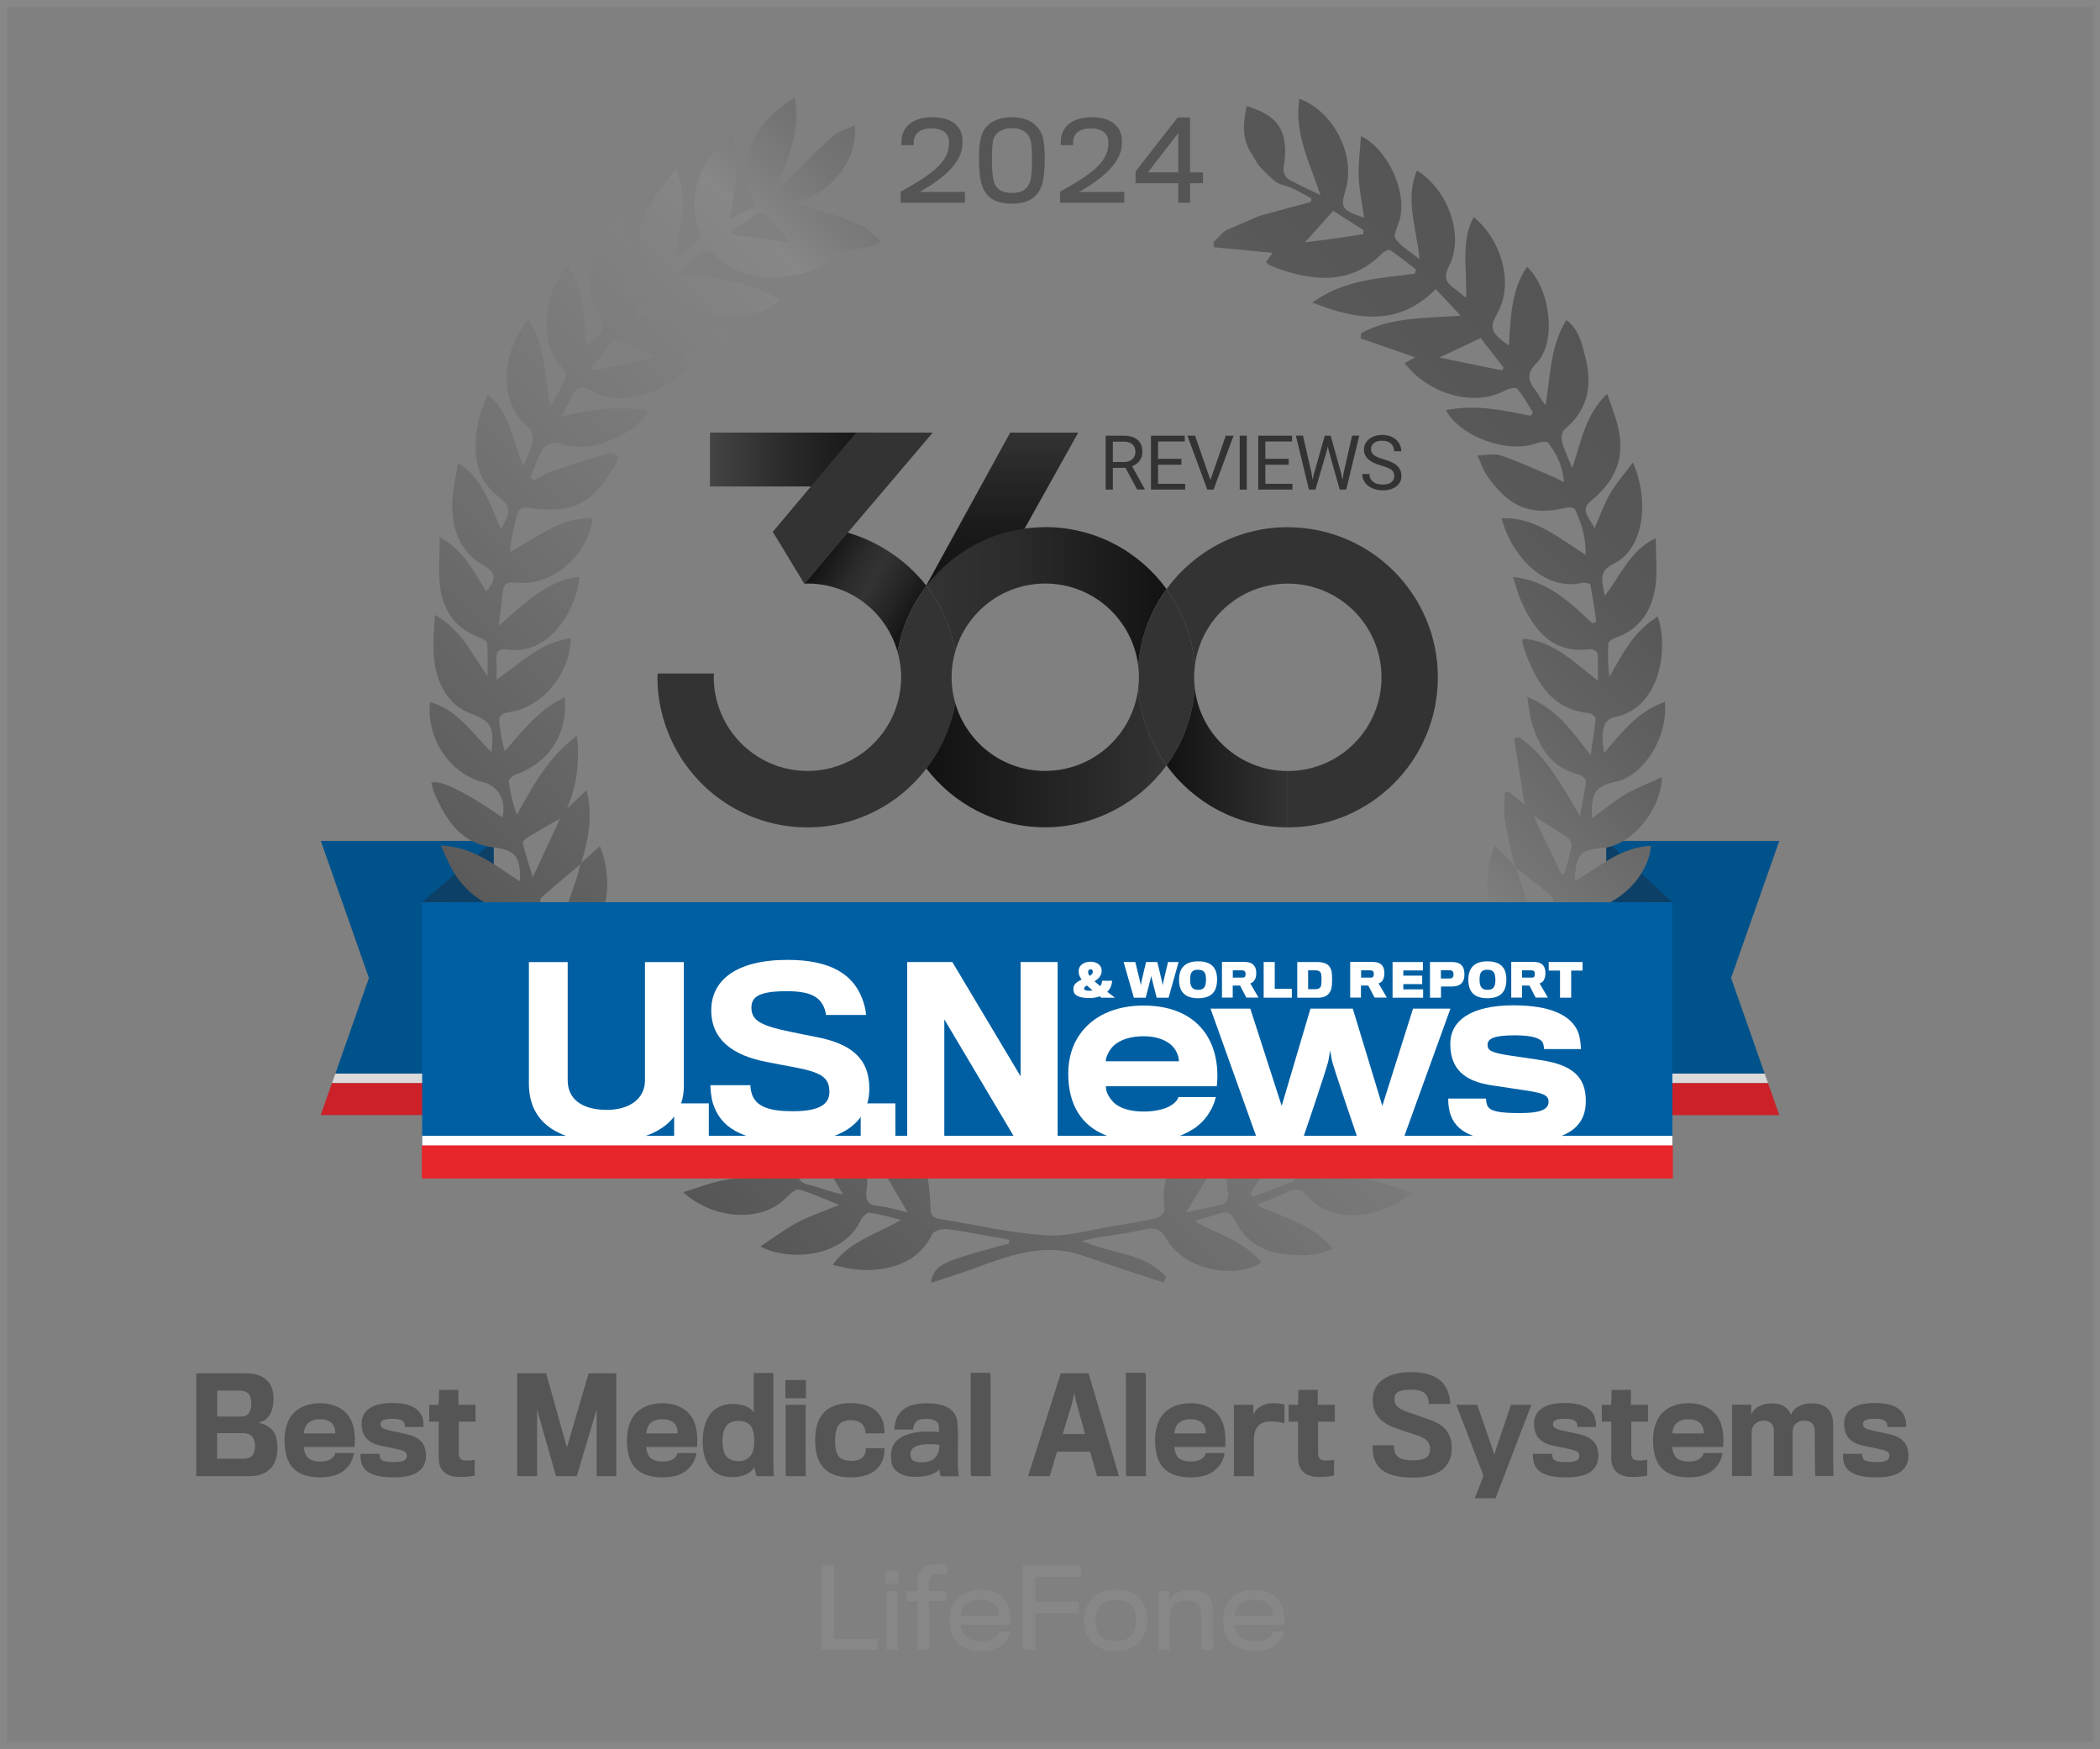 <?xml version="1.0" encoding="UTF-8"?><svg id="Layer_1" xmlns="http://www.w3.org/2000/svg" xmlns:xlink="http://www.w3.org/1999/xlink" viewBox="0 0 275 229"><rect x="0" y="0" width="275" height="229" fill="#808080" stroke="none"/><defs><style>.cls-1{fill:url(#linear-gradient-2);}.cls-2{fill:#e7262b;}.cls-3{fill:#00528b;}.cls-4{fill:#cc2128;}.cls-5{fill:#fff;}.cls-6{fill:none;}.cls-7{fill:url(#linear-gradient-4);}.cls-8{fill:#0c4066;}.cls-9{fill:url(#linear-gradient-3);}.cls-10{fill:url(#linear-gradient-5);}.cls-11{fill:url(#linear-gradient-8);}.cls-12{fill:#878787;}.cls-13{fill:#555;}.cls-14{fill:#333;}.cls-15{fill:url(#linear-gradient-7);}.cls-16{fill:#005fa3;}.cls-17{fill:url(#linear-gradient-6);}.cls-18{fill:url(#linear-gradient);}.cls-19{fill:#dbdadb;}</style><linearGradient id="linear-gradient" x1="153.6" y1="18.24" x2="153.63" y2="18.22" gradientUnits="userSpaceOnUse"><stop offset="0" stop-color="#555"/><stop offset=".34" stop-color="#747474"/><stop offset=".59" stop-color="#878787"/><stop offset=".66" stop-color="#757575"/><stop offset=".77" stop-color="#636363"/><stop offset=".87" stop-color="#585858"/><stop offset="1" stop-color="#555"/></linearGradient><linearGradient id="linear-gradient-2" x1="78.67" y1="147.49" x2="195.65" y2="30.52" xlink:href="#linear-gradient"/><linearGradient id="linear-gradient-3" x1="107.23" y1="73.15" x2="120.24" y2="80.66" gradientUnits="userSpaceOnUse"><stop offset="0" stop-color="#121212"/><stop offset=".05" stop-color="#161616"/><stop offset=".32" stop-color="#2b2b2b"/><stop offset=".5" stop-color="#333"/><stop offset=".74" stop-color="#252525"/><stop offset="1" stop-color="#121212"/></linearGradient><linearGradient id="linear-gradient-4" x1="114.59" y1="60.17" x2="92.97" y2="60.17" gradientUnits="userSpaceOnUse"><stop offset="0" stop-color="#121212"/><stop offset=".53" stop-color="#2a2a2b"/><stop offset="1" stop-color="#444445"/></linearGradient><linearGradient id="linear-gradient-5" x1="131.22" y1="76.75" x2="131.22" y2="56.64" gradientUnits="userSpaceOnUse"><stop offset="0" stop-color="#121212"/><stop offset=".37" stop-color="#1a1a1a"/><stop offset=".94" stop-color="#303030"/><stop offset="1" stop-color="#333"/></linearGradient><linearGradient id="linear-gradient-6" x1="152.76" y1="78.16" x2="121.32" y2="78.16" gradientUnits="userSpaceOnUse"><stop offset="0" stop-color="#121212"/><stop offset=".15" stop-color="#191919"/><stop offset=".65" stop-color="#2c2c2c"/><stop offset="1" stop-color="#333"/></linearGradient><linearGradient id="linear-gradient-7" x1="152.76" y1="99.21" x2="168.53" y2="99.21" gradientUnits="userSpaceOnUse"><stop offset="0" stop-color="#121212"/><stop offset="1" stop-color="#333"/></linearGradient><linearGradient id="linear-gradient-8" x1="121.31" y1="99.21" x2="152.76" y2="99.21" gradientUnits="userSpaceOnUse"><stop offset="0" stop-color="#121212"/><stop offset="1" stop-color="#333"/></linearGradient></defs><path class="cls-12" d="M107.61,216.06v-11.07h1.64v9.6h5.69v1.47h-7.33Z"/><path class="cls-12" d="M116,207.37v-1.74h1.61v1.74h-1.61ZM116.14,216.06c-.06-.03-.1-.2-.1-.7v-7h1.53v6.96c0,.5.03.7.07.74h-1.5Z"/><path class="cls-12" d="M121.68,209.65v6.4h-1.53v-6.4h-1.4v-1.3h1.4v-1.42c0-1.22.9-2.13,2.62-2.13.56,0,1.01.06,1.25.08v1.33c-.22-.04-.66-.1-1.18-.1-.9,0-1.16.56-1.16,1.15v1.08h2.3v1.3h-2.3Z"/><path class="cls-12" d="M131.16,215.45c-.62.46-1.53.74-2.75.74-1.41,0-2.54-.42-3.32-1.41-.52-.66-.77-1.49-.77-2.62s.28-1.9.78-2.56c.69-.87,1.79-1.43,3.26-1.43,1.58,0,2.65.56,3.28,1.42.59.74.81,2,.69,3.17h-6.53c.03.62.25,1.09.66,1.5.43.42,1.13.67,1.96.67.78,0,1.4-.17,1.78-.41.46-.29.62-.69.62-.87h1.47c0,.52-.42,1.26-1.13,1.81ZM130.33,210.14c-.41-.41-1.02-.67-1.96-.67s-1.5.28-1.92.67c-.39.35-.59.84-.63,1.44h5.01c0-.59-.14-1.08-.5-1.44Z"/><path class="cls-12" d="M135.57,206.47v3.26h5.67v1.5h-5.67v4.82h-1.62v-11.07h7.61v1.49h-5.98Z"/><path class="cls-12" d="M149.19,215.03c-.69.73-1.71,1.16-3.08,1.16s-2.41-.39-3.12-1.13c-.63-.67-1.02-1.58-1.02-2.89,0-1.12.34-2.1,1.04-2.83.66-.7,1.65-1.18,3.12-1.18s2.44.43,3.11,1.13c.7.71,1.01,1.72,1.01,2.87,0,1.23-.39,2.17-1.05,2.86ZM148.2,210.2c-.42-.42-1.09-.7-2.09-.7s-1.6.31-2.04.8c-.48.52-.59,1.18-.59,1.89,0,.88.2,1.54.56,1.95.48.52,1.15.77,2.09.77.88,0,1.6-.27,2.03-.77.39-.43.6-1.09.6-1.95,0-.8-.13-1.53-.56-1.99Z"/><path class="cls-12" d="M158.85,216.06h-1.46c-.08,0-.08-.08-.08-4.78,0-1.08-.64-1.7-1.91-1.7-1.13,0-2.21.57-2.21,1.79v4.68h-1.51v-7.7h1.46v1.2c.42-.98,1.64-1.36,2.83-1.36,2.14,0,2.86,1.25,2.86,2.75,0,4.82,0,5.1.03,5.11Z"/><path class="cls-12" d="M167.01,215.45c-.62.46-1.53.74-2.75.74-1.41,0-2.54-.42-3.32-1.41-.52-.66-.77-1.49-.77-2.62s.28-1.9.78-2.56c.69-.87,1.79-1.43,3.26-1.43,1.58,0,2.65.56,3.28,1.42.59.74.81,2,.69,3.17h-6.53c.03.62.25,1.09.66,1.5.43.42,1.13.67,1.96.67.78,0,1.4-.17,1.78-.41.46-.29.62-.69.62-.87h1.47c0,.52-.42,1.26-1.13,1.81ZM166.19,210.14c-.41-.41-1.02-.67-1.96-.67s-1.5.28-1.92.67c-.39.35-.59.84-.63,1.44h5.01c0-.59-.14-1.08-.5-1.44Z"/><path class="cls-12" d="M274.09.91v227.17H.91V.91h273.18M275,0H0v229h275V0h0Z"/><polygon class="cls-3" points="42.01 110.11 64.64 110.11 64.64 140.58 43.92 140.58 48.31 128.06 42.01 110.11"/><polygon class="cls-19" points="64.64 141.83 43.47 141.83 43.92 140.58 64.64 140.58 64.64 141.83"/><polygon class="cls-4" points="64.64 146.01 42 146.01 43.47 141.83 64.64 141.83 64.64 146.01"/><polygon class="cls-8" points="64.64 118.11 64.64 110.11 55.28 118.14 64.64 118.11"/><polygon class="cls-3" points="233 110.11 210.36 110.11 210.36 140.58 231.09 140.58 226.69 128.06 233 110.11"/><polygon class="cls-19" points="210.36 141.83 231.53 141.83 231.09 140.58 210.36 140.58 210.36 141.83"/><polygon class="cls-4" points="210.36 146.02 233 146.02 231.53 141.83 210.36 141.83 210.36 146.02"/><polygon class="cls-8" points="210.36 118.11 210.36 110.11 219 118.14 210.36 118.11"/><path class="cls-18" d="M153.59,18.23s.04,0,.05,0c-.01-.01-.02-.02-.03-.04l-.02.03Z"/><path class="cls-1" d="M160.59,30.14c-.62.37-1.15,1.09-1.68,1.58.02.22.03.43.05.65,2.56.25,5.11.49,7.67.74-.28.4-.56.8-.83,1.18.15.19.2.32.3.36.49.22.98.43,1.48.6,4.83,1.63,9.46,1.94,13.42-2.08.25-.25.85-.54,1.02-.43,1.18.79,2.29,1.69,3.42,2.56-.07.18-.14.36-.2.54-4.53.61-9.2.74-13.39,3.78,5.92,2.33,11.31,3.13,16.17-1.77,1.08,1.16,2,2.15,3.25,3.49-4.84.35-9.18.18-13.02,2.29-.02.23-.05.45-.07.68,2.41.84,4.82,1.67,7.15,2.48-.38.21-.88.48-1.39.76,3.02,3.93,8.92,5.89,13.24,3.54.43-.24,1.33-.4,1.51-.18.79.96,1.4,2.07,2.07,3.13-.12.13-.23.27-.35.4-3.64-.74-7.28-1.51-11.07-.73,1.93,3.52,8.08,5.7,11.81,4.35.5-.18,1.41-.33,1.59-.09,1.07,1.43,1.9,3.01,2.06,5.16-.68-.34-1.03-.54-1.39-.69-2.29-.96-4.54-2.01-6.89-2.8-.91-.31-2.02-.01-3.04,0,.41.88.69,1.85,1.24,2.63,2.97,4.25,5.73,5.31,10.47,4.2.33-.08.96.02,1.06.23.83,1.79,1.46,3.64,1.38,5.95-3.6-2.27-6.64-4.95-10.99-4.79,1.2,4.76,5.53,9.62,10.51,8.46.35-.08,1.08.08,1.11.24.32,1.61.54,3.25.78,4.88-.17.06-.33.11-.5.17-2.93-2.68-5.75-5.56-10.41-6.06.44,1.33.65,2.25,1.03,3.1,1.78,3.9,4.12,7.01,9.1,6.36.3-.04.92.32.94.54.1,1.04.04,2.1.04,3.56-3.29-2.53-5.9-5.19-9.76-5.48-.1.3-.15.36-.14.41.17.56.31,1.14.52,1.69,1.51,3.86,3.5,7.2,8.22,7.65.32.03.88.46.86.67-.12,1.47-.36,2.93-.64,4.87-2.47-3.29-4.54-6.16-8.31-7.66.23,1.35.31,2.36.58,3.3.96,3.28,2.57,6,6.23,6.88.36.08.91.62.88.88-.17,1.52-.5,3.02-.77,4.53-2.4-3.93-4.31-7.81-7.99-10.33-.21.06-.42.12-.64.18.44,2.81.89,5.62,1.36,8.65-.82-.67-1.47-1.2-2.11-1.72-.17.06-.34.12-.5.17,0,1.17-.15,2.36.03,3.5.33,2.05.84,4.07,1.28,6.11.02.02.04.05.07.07.01.03.02.07.03.1,1.57,1.24,3.17,2.44,4.68,3.75.29.25.4.98.27,1.4-.45,1.45-1.03,2.86-2.02,4.31-.38-1.42-.72-2.85-1.16-4.25-.55-1.75-1.17-3.47-1.77-5.2-.03-.02-.05-.04-.08-.06,0-.04-.02-.07-.02-.11-.85-.89-1.7-1.78-2.62-2.74-2.1,6.32-.93,10.12,4.25,14.42.24.2.55.68.47.85-.88,1.81-1.83,3.58-2.77,5.35-1.57-4.54-2.6-8.94-6.12-12.59-1.65,6.26-1.06,11.38,4.78,15.01-1.39,1.69-2.64,3.22-3.9,4.74-.49-4.95-1.17-9.46-3.79-13.62-.37.32-.63.43-.7.62-1.7,4.4-2.26,10.31,2.09,13.82.29.23.49,1.1.32,1.29-1.18,1.27-2.47,2.43-3.72,3.63-.17-.08-.34-.16-.51-.24,0-2.42.23-4.87-.07-7.26-.29-2.29-.45-4.78-2.36-6.82-2.73,5.58-3.81,10.74,1.29,15.58-1.49,1.11-2.86,2.13-4.63,3.45.24-4.91.91-9.29-.76-13.49-.27.05-.43.04-.49.1-2.92,3.73-4.47,8.99-1.88,13.45.26.45.39,1.46.17,1.61-1.33.91-2.78,1.65-4.66,2.71,1.17-4.68,2.29-8.78,1.21-13.16-3.59,2.83-6.31,8.5-4.34,13.15.16.39.04,1.29-.2,1.39-1.75.76-3.56,1.37-5.35,2.03-.1-.15-.2-.3-.3-.46,2.34-3.7,4.84-7.34,5.16-12.09-4.32,1.69-9.29,6.47-8.08,12.17.08.39-.22,1.2-.5,1.29-1.48.44-3.01.71-5.04,1.15,2.54-4.1,5.1-7.58,5.26-12.42-.83.44-1.25.64-1.64.88-4.07,2.61-7.15,5.77-6.4,11.17.04.32-.6.99-1.01,1.09-1.79.43-3.61.73-5.43,1.02-3.05.48-6.15,1.44-9.17,1.25-4.67-.3-9.28-1.41-13.92-2.15-1-.16-1.1-.7-1.14-1.62-.08-1.63-.12-3.39-.75-4.85-1.37-3.14-3.97-5.13-7.32-6.36.4,2.13.93,4.16,1.78,6.06.86,1.91,2.03,3.67,3.3,5.92-1.51-.35-2.58-.72-3.67-.81-1.58-.12-1.91-.72-1.68-2.3.67-4.66-3.57-10.56-8.1-11.24.44,4.51,2.76,8.14,4.98,11.99-1.61-.28-3.04-.91-4.53-1.27-1.44-.35-1.46-1.14-1.01-2.23,1.12-2.68.71-5.29-.59-7.73-.94-1.77-2.21-3.36-3.33-5.03-.28.1-.56.19-.84.29,0,2.02-.17,4.06.05,6.05.22,2.09.81,4.14,1.36,6.79-1.99-1.14-3.53-2.03-5.04-2.89,2.71-6.61,2.18-11.55-1.86-15.3-.39,2.42-.93,4.53-1.02,6.67-.09,2.21.26,4.44.46,7.17-1.75-1.31-3.13-2.34-4.74-3.54,2.54-2.04,3.56-4.53,3.58-7.48.01-2.84-.73-5.41-2.51-8.06-1.35,2.4-1.92,4.67-2.07,7.04-.15,2.38-.24,4.76-.37,7.43-1.17-1.07-2.12-2.04-3.17-2.89-1.14-.93-1.17-1.56.01-2.63,3.46-3.14,3.95-10.12.95-13.99-2.72,4.1-3.09,8.74-3.83,13.42-1.32-1.31-2.42-2.68-3.41-4.12-.13-.18.19-.92.48-1.1,4.15-2.62,4.96-6.57,4.45-11.05-.11-.93-.29-1.86-.44-2.79-3.88,3.25-4.52,7.81-6.21,12.44-1.09-2.08-1.99-3.61-2.68-5.22-.15-.34.31-1.23.72-1.48,4.8-2.82,5.72-9.34,3.77-14.09-.82.73-1.63,1.46-2.44,2.18-.01.04-.02.07-.03.11-.02.02-.05.04-.07.06-.18.67-.34,1.35-.56,2.01-.84,2.49-1.71,4.98-2.95,7.7-.6-1.63-1.21-3.26-1.76-4.9-.06-.17.22-.53.43-.7,1.6-1.38,3.23-2.74,4.84-4.1,0-.03.02-.07.03-.1.03-.02.05-.05.08-.07.88-3.01,1.56-6.04.69-9.51-1,.93-1.78,1.66-2.56,2.37,1.24-3,1.71-5.98,1.28-9.51-3.8,2.84-5.72,6.56-7.86,10.32-.53-1.44-.87-2.89-1.06-4.35-.03-.26.53-.76.91-.89,4.35-1.52,6.86-5.3,6.43-10.11-3.37,1.55-5.45,4.33-7.84,7.02-.41-1.24-.55-2.43-.72-3.61-.14-.99.27-1.31,1.26-1.46,4.37-.67,7.93-4.9,8.11-9.68-3.86.43-6.46,3.15-9.75,5.42,0-1.17.05-1.92-.01-2.66-.09-1.17.45-1.45,1.51-1.29,5,.74,8.79-4.4,9.38-9.54-4.33.51-7.13,3.47-10.6,6.43.21-1.73.41-2.92.49-4.12.09-1.24.46-1.69,1.88-1.53,4.6.52,9.38-3.56,9.94-8.44-4.26-.17-7.29,2.61-10.84,4.42.16-1.69.51-3.22.91-4.74.28-1.06.86-1.13,2-.97,1.74.25,3.68.26,5.34-.26,2.67-.85,4.2-3.2,5.62-5.5.2-.32.42-.97.29-1.08-.31-.26-.88-.5-1.23-.4-2.49.74-4.96,1.54-7.41,2.4-.83.29-1.6.78-2.39,1.18-.15-.13-.3-.26-.45-.39.55-1.27.98-2.61,1.69-3.79.28-.46,1.29-.9,1.75-.74,2.26.78,4.48.69,6.64-.15,2.13-.83,4.12-1.93,5.44-4.09-1.87-.24-3.69-.36-5.49-.21-1.87.16-3.72.58-5.96.95.53-.99.96-1.67,1.28-2.39.64-1.44,1.4-1.67,2.87-.84,3.81,2.16,9.61.24,12.75-3.62-.47-.33-.92-.66-1.16-.83,2.33-.86,4.66-1.71,6.99-2.57-.04-.22-.08-.44-.13-.66-3.91-1.99-8.26-1.89-12.53-2.16-.18-.25-.36-.51-.54-.76,1.1-.91,2.2-1.81,3.27-2.7,5.14,4.02,12.19,4.62,15.79,1.4-3.91-2.77-8.56-2.84-13.53-3.6,1.15-.98,1.91-1.59,2.63-2.25.93-.86,1.64-.99,2.64.1,3.55,3.84,10.6,3.38,14.75.65-.29-.4-.58-.8-.9-1.24q6.6-.33,7.7-1.38s-1.88-1.75-2.21-1.92l-3.57-1.46c-2.1-.59-3.98-1.12-6.06-1.7,4.7-.62,8.94-5.4,8.36-10.13-1.01.48-2.13.74-2.87,1.41-2.46,2.22-4.74,4.63-7.17,6.88-.08.08-.18.15-.26.22,1.51-4.18,3.32-7.86,2.45-12.13-5.7,3.38-7.8,8.47-5.09,14.05-1.02.56-2.05,1.12-3.41,1.87.74-3.93,1.45-7.4.3-10.96-3.55,2.13-6.22,7.96-4.36,12.02.21.45.3,1.3.05,1.55-.85.85-1.88,1.51-3.21,2.51.66-4.18,2.01-7.84.13-11.7-1.48,1.85-2.9,3.72-3.96,5.78-1.07,2.08-1.05,4.37-.09,6.56.91,2.06.24,3.43-2.21,4.11.4-3.47.74-6.91-.84-10.26-3.89,3.19-5.07,9.19-3.19,12.34,1.29,2.16,1.04,2.87-1.37,4.56-.31-3.62-.26-7.27-2.45-10.43-2.93,3.09-4,9.67-1.07,12.97.4.45.95,1.24.8,1.62-.52,1.31-1.31,2.51-2,3.75-.93-3.92-.52-7.88-2.95-11.27-3.55,4.41-3.99,10.81.11,14.15.42.34.57,1.32.46,1.93-.15.89-.65,1.72-1.19,3.03-1.48-3.37-1.69-6.94-4.66-9.33-1.24,2.71-1.76,5.27-1.53,7.98.18,2.1,1.04,3.88,2.72,5.22,1.87,1.5,1.95,1.97.55,4.43-1.42-3.15-2.3-6.54-5.64-8.68-.3,2.09-.77,3.84-.75,5.59.04,3.23,1.05,6.1,4.09,7.82,1.64.93,1.77,1.82.35,3.44-1.58-2.56-2.88-5.33-6.08-7.13,0,2.36-.18,4.41.04,6.42.35,3.19,2.02,5.53,5.11,6.72.41.16,1.04.47,1.06.75.11,1.43.05,2.86.05,4.3-2.06-2.85-3.4-6.08-6.9-7.99-.16,3.05-.48,5.79.53,8.5.78,2.07,2.1,3.61,4.15,4.4,2.71,1.05,3.11,1.65,2.74,5.06-2.53-2.48-4.45-5.54-8.04-6.56-.57,4.7,2.61,9.41,6.92,10.49,2.04.51,3.08,2.39,2.56,4.62q-7.56-5.16-9.32-4.55c.15.5.24,1.03.45,1.5,1.51,3.44,3.46,6.47,7.62,6.97,2.92.35,3.66,1.16,3.54,4.46-3.18-2.02-6.07-4.55-10.37-4.7.56,1.21.91,2.08,1.35,2.91,2.1,3.9,6.01,6.21,9.6,5.3.34-.09,1.03.28,1.2.62.68,1.41,1.23,2.89,2.03,4.83-3.85-2.1-7.21-4.09-11.3-4.07,1.16,4.48,6.47,8.41,10.87,7.16.59-.17,1.65-.19,1.87.13.9,1.34,1.56,2.84,2.3,4.29-3.64-1.37-6.85-3.6-10.97-3.3,2.02,5.45,7.06,8.39,11.87,6.8.43-.14,1.16-.17,1.41.09.89.91,1.63,1.97,2.42,2.98-3.65-.68-7.03-2.29-11.07-1.47,1.81,3.27,4.6,4.83,7.8,6.18-.81.3-1.33.49-2.04.75,2.7,2.92,5.55,5.05,9.54,5.05-.79.37-1.58.73-2.71,1.26,1.35.94,2.31,1.75,3.39,2.33,3.1,1.67,6.28,2.21,9.49.29.88-.53,1.58-1.49,2.81-.6.85.62,1.83,1.04,2.75,1.55-1.98.47-3.78.42-5.51.74-1.73.31-3.4.99-5.35,1.58,3.47,3.27,10.08,4.36,13.64.57.41-.43,1.14-1.04,1.53-.93,1.61.47,3.16,1.19,5.26,2.03-2.17.89-3.9,1.45-5.48,2.29-1.63.86-3.11,2-4.85,3.14,3.89,2.07,10.91,1.32,13.07-3.31.22-.47.83-1.15,1.18-1.1,1.41.18,2.79.6,4.18.93-3.12,1.87-6.68,2.7-8.97,5.9.93.2,1.62.38,2.31.49,4.25.67,8.87-.48,10.72-4.5.2-.44,1.26-.74,1.88-.68,2.07.23,4.11.67,6.16,1.02.68.12,1.37.24,2.05.37-.01.16-.02.33-.03.49-1.87.53-3.76,1.02-5.62,1.59-3.44,1.05-4.29,1.68-4.59,3.57,2.04-.68,3.94-1.26,5.8-1.94,4.43-1.63,8.86-3.3,13.69-1.75,1.81.58,3.6,1.22,5.4,1.82,1.87.62,3.74,1.23,5.61,1.84.09-.24.19-.49.29-.73-2.69-3.19-7.05-2.97-10.99-4.72.91-.21,1.33-.34,1.76-.41,2.11-.36,4.25-.59,6.33-1.09,1.45-.35,2.21-.08,2.98,1.29,2.18,3.83,8.78,5.37,12.41,3.02-2.26-2.82-5.74-3.68-8.75-5.39,1.05-.46,2.05-.59,2.98-.94,1.16-.44,1.84-.21,2.4.95,1.24,2.57,3.48,3.92,6.2,4.26,2.11.26,4.31.41,6.51-.7-2.64-3.15-6.3-4.03-10.03-5.7,1.7-.69,2.97-1.13,4.16-1.72,1.09-.54,1.79-.37,2.61.57,3.31,3.81,9.88,2.9,13.61-.5-1.97-.6-3.64-1.26-5.38-1.58-1.76-.32-3.58-.29-5.37-.41.83-.84,1.7-1.49,2.68-1.8.67-.21,1.7-.23,2.2.16,4.16,3.17,10.17,1.01,13.13-2.42-.79-.38-1.53-.73-2.26-1.09,4.04-.07,6.8-2.24,9.51-5.21-1-.19-1.6-.31-2.59-.5,3.49-1.28,6.27-2.93,8.25-6.21-4.03-.98-7.42.79-10.98,1.57.5-.9,1.14-1.59,1.65-2.37.64-.98,1.22-1.22,2.47-.78,4.35,1.52,10.58-2.26,11.47-6.91-4.04-.28-7.26,1.99-11.15,3.76.87-1.73,1.5-2.92,2.07-4.15.42-.91,1.01-1.26,1.99-.86,4.18,1.71,9.94-2.28,11.27-7.04-4.11.08-7.56,1.89-11.07,3.79.31-1.23.87-2.27,1.19-3.38.39-1.36.91-1.86,2.51-1.65,4.29.58,9.39-3.8,9.73-8.29-3.92.12-6.73,2.73-9.99,4.63.15-3.49.67-4.15,3.63-4.36,3.8-.27,7.68-4.97,7.8-9.28-1.77.82-3.4,1.43-4.87,2.3-1.48.87-2.81,2-4.32,3.1-.07-3.38.37-4.19,3.17-4.81,3.58-.79,6.79-5.63,6.42-10.45-3.46,1.21-5.65,3.92-7.97,6.7-.5-2.99-.12-4.42,1.47-4.73,5.63-1.07,7.07-8.55,5.56-13.14-3.1,1.87-4.66,4.88-6.34,7.91-.19-1.48-.24-2.93-.15-4.36.02-.27.51-.62.85-.73,3.26-1.09,4.86-3.58,5.32-6.76.28-1.97.05-4,.05-6.33-3.49,1.72-4.55,4.87-6.68,7.55-.35-1.93-.87-3.2,1.16-4.19,4.18-2.05,4.6-8.63,2.53-13.26-1.09,1.46-2.18,2.68-2.99,4.07-.83,1.44-1.38,3.05-2.05,4.58-.41-1.22-2.05-2.31-.48-3.6,3.68-3.03,4.69-6.31,3.24-10.9-.31-.97-.67-1.92-1.1-3.13-2.85,2.71-3.35,6.11-4.57,9.7-.61-1.52-1.1-2.48-1.35-3.5-.12-.48.02-1.29.35-1.57,3.14-2.57,3.66-5.89,2.7-9.53-.45-1.69-.81-3.55-2.48-4.78-2.14,3.51-2.07,7.41-2.71,11.15-.58-.68-.88-1.4-1.35-1.99-1-1.24-1.1-2.24.14-3.49,2.84-2.87,1.68-10.04-1.22-12.63-2.12,3.08-2.12,6.68-2.39,10.3-2.39-1.7-2.59-2.29-1.45-4.32,2.11-3.74.53-9.53-3.15-12.49-1.74,3.27-.82,6.82-1,10.57-.67-.54-1.04-.88-1.45-1.16-1.15-.79-1.54-1.51-.76-3.02,2.02-3.91-.12-10-4.21-12.48-1.61,3.74-.06,7.41.33,11.6-1.35-1.1-2.52-1.74-3.15-2.71-.32-.49.32-1.61.55-2.44,1.04-3.95-1.76-9.41-5.07-10.97-.12,1.89-.36,3.65-.29,5.4.07,1.72.45,3.42.71,5.29-3.04-1.07-3.12-1.22-2.39-3.81,1.25-4.43-1.6-10.12-6.09-11.77-.7,4.43,1.28,8.27,2.77,12.62-1.73-.85-3.05-1.4-4.25-2.13-.37-.22-.67-.98-.59-1.43.99-5.75-1.69-7.07-4.82-8.11-.53,2.28-.59,4.36.55,6.11.41.64.74,1.28,1,1.64s1.78,1.85,2.33,2.24c.49.26.6.26.6.26l.23.09c.59.16.61.17.86.28.66.26-.03-.05.29.1.9.41,1.74.92,2.61,1.39-.03.15-.06.3-.08.45-2.16.59-6.07,1.62-6.75,1.84M178.54,30.66c-1.21.19-2.41.38-3.62.55-1.26.18-2.53.33-4.03.52,1.3-1.44,2.45-2.73,3.7-4.12,1.33.85,2.65,1.68,3.97,2.52,0,.18-.01.35-.02.53ZM196.7,48.5c-2.67-.54-5.33-1.09-8.22-1.68,1.85-.87,3.54-1.66,5.41-2.55,1.01,1.3,2.01,2.58,3.01,3.87-.07.12-.13.24-.2.36ZM99.33,27.94c.24-.14.84-.03,1.04.19,1.03,1.11,1.98,2.3,3.07,3.6-2.63-.36-5.08-.69-7.54-1.03-.02-.17-.05-.34-.08-.51,1.16-.76,2.3-1.55,3.5-2.25ZM80.51,44.32c1.96.89,3.6,1.64,5.42,2.47-2.78.58-5.48,1.15-8.17,1.71-.1-.12-.19-.24-.29-.37,1.04-1.31,2.09-2.62,3.04-3.82ZM69.77,114.87c-.54-1.78-.99-3.12-1.31-4.48-.05-.21.45-.63.78-.83,1.25-.76,2.53-1.47,4.1-2.37-1.17,2.52-2.24,4.82-3.57,7.68ZM79.76,143.2c3.41-2.08,4.32-1.93,6.19,1.08-2.09-.37-4.03-.7-6.19-1.08ZM86.47,148.88c2.48-2.45,3.01-2.42,6.04.38-2.19-.14-3.98-.25-6.04-.38ZM182.27,149.27c2.75-2.76,3.57-2.77,5.57-.39-1.9.13-3.73.26-5.57.39ZM194.83,143.17c-2.12.37-4.16.73-6.5,1.14q2.27-3.12,6.5-1.14ZM204.84,114.49c-.14-.02-.28-.04-.42-.06-1.21-2.56-2.42-5.13-3.59-7.58,1.43.9,2.96,1.81,4.43,2.81.31.21.6.8.54,1.14-.23,1.25-.62,2.47-.95,3.7Z"/><rect class="cls-16" x="55.28" y="118.14" width="163.72" height="31.89"/><g id="U.S.News"><path class="cls-5" d="M79.38,149.51c-5.8,0-10.12-2.17-10.12-7.62v-15.91h5.08v15.47c0,2.44,1.82,3.88,5.15,3.88,2.91,0,4.97-1.44,4.97-3.85v-15.5h5.09v16.2c0,4.91-4.23,7.33-10.17,7.33Z"/><path class="cls-5" d="M88.28,149.21v-4.73h4.54v4.73h-4.54Z"/><path class="cls-5" d="M103.86,149.54c-7.03,0-9.56-2.12-10.5-5.06-.24-.76-.33-1.91-.33-2.38h5.23c0,.41.15,1.12.32,1.47.65,1.35,2.18,1.94,5.26,1.94,3.53,0,4.77-.96,4.77-2.5,0-1.91-.97-2.59-4.73-3.29-.68-.12-2.38-.44-3.41-.65-4.53-.85-7.33-2.94-7.33-6.79s3.17-6.59,10-6.59c5.82,0,8.56,2.03,9.73,4.97.3.77.53,1.65.53,2.24h-5.24c0-.27-.15-.79-.32-1.14-.62-1.3-1.88-1.97-4.82-1.97-3.85,0-4.62.85-4.62,2.18,0,1.71,1.38,2.38,5.18,3.15,1.17.24,2.7.56,3.23.65,4.62.88,7.03,2.79,7.03,6.77,0,4.2-3.32,7.03-10,7.03Z"/><path class="cls-5" d="M112.71,149.21v-4.73h4.54v4.73h-4.54Z"/><path class="cls-5" d="M133.01,149.21l-9.35-15.73v15.73h-4.86v-23.24h5.91l8.94,14.97v-14.97h4.85v23.24h-5.5Z"/><path class="cls-5" d="M156.1,147.93c-1.5.97-3.59,1.56-6.36,1.56-3.81,0-6.89-1.12-8.54-3.74-.85-1.34-1.31-3.05-1.31-5.2,0-1.96.53-3.71,1.5-5.08,1.65-2.4,4.61-3.8,8.35-3.8,3.93,0,6.61,1.43,8.13,3.65,1.28,1.87,1.75,4.33,1.47,6.92h-14.52c0,.78.35,1.37.93,2.03.72.78,2.12,1.28,3.99,1.28,1.4,0,2.43-.25,3.15-.56.9-.41,1.34-.97,1.43-1.34h4.9c-.4,1.65-1.4,3.21-3.11,4.3ZM153.55,137c-.72-.72-1.9-1.31-3.78-1.31-1.77,0-3.08.47-3.92,1.22-.59.53-1.06,1.56-1.06,2.06h9.59c0-.5-.21-1.31-.83-1.96Z"/><path class="cls-5" d="M183.73,149.21h-5.89s-3.37-9.85-3.43-10.41c-.04-.22-.22-1.23-.22-1.23,0,0-.18,1.01-.21,1.2-.03.59-3.4,10.44-3.4,10.44h-5.93l-6.13-17.14h5.21l4.11,12.74,3.77-12.74h5.54l3.87,12.74,4.02-12.74h4.9l-6.2,17.14Z"/><path class="cls-5" d="M199.09,149.52c-5.8,0-8.54-1.15-9.26-3.96-.15-.69-.18-1.15-.18-1.71h4.95c0,.22.03.53.15.87.31.81,1.62,1.03,4.33,1.03s3.71-.5,3.71-1.49-1.03-1.19-3.56-1.56c-.65-.09-2.71-.4-3.73-.56-3.77-.53-5.58-2.18-5.58-5.46,0-3.05,2.74-5.04,8.26-5.04,4.7,0,7.67,1.22,8.54,3.68.22.66.31,1.71.31,2.05h-4.83c0-.19-.07-.71-.22-.93-.34-.47-1.25-.87-3.62-.87-2.74,0-3.56.44-3.56,1.25,0,.75.53,1.03,2.96,1.4,1,.15,3.4.5,3.99.59,4.11.62,5.92,2.15,5.92,5.36,0,3.55-2.68,5.36-8.6,5.36Z"/></g><g id="_x26__World_Report"><path class="cls-5" d="M144.07,129.13c.15-.2.24-.44.25-.71h1.31c-.02.59-.26,1.09-.63,1.45.31.23.66.5,1,.77h-1.78c-.07-.06-.15-.12-.22-.18-.36.15-.84.23-1.28.23-1.11,0-2.11-.2-2.15-1.06,0-.07,0-.18,0-.24.01-.53.52-.86,1.07-1.12-.27-.38-.38-.7-.38-.98v-.24c.03-.58.59-1.12,1.56-1.12.89,0,1.41.51,1.44,1.08,0,.04,0,.17,0,.2-.01.59-.47,1-.93,1.29.21.17.48.41.75.63ZM141.96,129.42c0,.22.21.31.7.31.13,0,.29-.02.41-.05-.27-.23-.55-.45-.74-.64-.22.12-.36.25-.36.38ZM143.1,127.3v-.09c0-.16-.08-.29-.29-.29s-.29.14-.31.31c0,.03,0,.08,0,.12,0,.13.07.28.19.43.24-.14.4-.3.42-.48Z"/><path class="cls-5" d="M153.03,130.64h-1.56s-.7-2.69-.72-2.84c0,.16-.72,2.84-.72,2.84h-1.55l-1.34-4.67h1.53s.72,2.88.72,3.03c0-.14.69-3.03.69-3.03h1.47s.71,2.88.71,3.03c0-.14.7-3.03.7-3.03h1.38l-1.31,4.67Z"/><path class="cls-5" d="M159.38,128.26c0,1.64-.78,2.45-2.49,2.45s-2.49-.83-2.49-2.43c0-1.49.76-2.4,2.49-2.4s2.49.82,2.49,2.38ZM157.93,128.29c0-.92-.25-1.31-1.05-1.31s-1.03.37-1.03,1.31c0,.99.36,1.32,1.04,1.32s1.04-.28,1.04-1.32Z"/><path class="cls-5" d="M164.29,128.32c-.15.25-.36.4-.57.44l1.09,1.87h-1.6l-.82-1.58h-.96v1.58h-1.41v-4.67h2.96c.62,0,1.03.18,1.26.49.18.24.27.55.27.99,0,.38-.08.67-.21.88ZM163.05,127.26c-.07-.15-.2-.2-.41-.2h-1.2v.95h1.24c.18,0,.33-.04.38-.16.04-.08.05-.21.05-.3,0-.11-.01-.23-.05-.3Z"/><path class="cls-5" d="M165.48,130.64v-4.67h1.45v3.51h2.24v1.16h-3.69Z"/><path class="cls-5" d="M172.51,130.64h-2.63v-4.67h2.56c.84,0,1.37.2,1.66.61.29.4.34.79.34,1.64,0,1-.07,1.36-.33,1.75-.28.43-.76.68-1.6.68ZM173.06,128.21c0-.33-.03-.77-.15-.9-.18-.2-.35-.25-.71-.25h-.9v2.47h.9c.36,0,.56-.08.72-.27.12-.15.13-.68.13-1.06Z"/><path class="cls-5" d="M181.1,128.32c-.15.25-.36.4-.58.44l1.09,1.87h-1.6l-.83-1.58h-.96v1.58h-1.41v-4.67h2.95c.62,0,1.03.18,1.26.49.18.24.27.55.27.99,0,.38-.08.67-.2.88ZM179.86,127.26c-.07-.15-.21-.2-.42-.2h-1.2v.95h1.23c.18,0,.33-.04.38-.16.03-.08.05-.21.05-.3,0-.11,0-.23-.05-.3Z"/><path class="cls-5" d="M182.36,130.64v-4.67h3.97v1.1h-2.56v.68h2.47v1.11h-2.47v.69h2.59v1.09h-3.99Z"/><path class="cls-5" d="M191.43,128.71c-.27.31-.72.46-1.29.47-.18,0-1.44,0-1.44,0v1.46h-1.44v-4.67h2.87c.56,0,.96.12,1.22.39.27.23.42.64.42,1.22,0,.52-.11.89-.35,1.13ZM190.28,127.27c-.08-.15-.21-.22-.45-.22h-1.14v1.08h1.12c.27,0,.41-.09.47-.22.05-.08.06-.17.06-.31,0-.15-.02-.27-.06-.33Z"/><path class="cls-5" d="M197.26,128.26c0,1.64-.78,2.45-2.49,2.45s-2.49-.83-2.49-2.43c0-1.49.76-2.4,2.49-2.4s2.49.82,2.49,2.38ZM195.82,128.29c0-.92-.25-1.31-1.04-1.31s-1.03.37-1.03,1.31c0,.99.35,1.32,1.04,1.32s1.04-.28,1.04-1.32Z"/><path class="cls-5" d="M202.19,128.32c-.15.25-.36.4-.58.44l1.09,1.87h-1.6l-.82-1.58h-.97v1.58h-1.41v-4.67h2.95c.62,0,1.03.18,1.26.49.18.24.27.55.27.99,0,.38-.09.67-.21.88ZM200.95,127.26c-.07-.15-.21-.2-.42-.2h-1.21v.95h1.24c.18,0,.33-.04.38-.16.03-.08.05-.21.05-.3,0-.11,0-.23-.05-.3Z"/><path class="cls-5" d="M205.75,127.09v3.55h-1.46v-3.55h-1.48v-1.12h4.43v1.12h-1.49Z"/></g><rect class="cls-5" x="55.29" y="148.73" width="163.71" height="1.5"/><rect class="cls-2" x="55.24" y="149.98" width="163.82" height="4.34"/><path class="cls-14" d="M147.39,61.26h-1.66v2.85h-.94v-7.06h2.34c.79,0,1.41.18,1.83.54.43.36.64.89.64,1.58,0,.44-.12.82-.36,1.15-.24.33-.57.57-.99.73l1.66,2.99v.06h-1l-1.53-2.85ZM145.74,60.5h1.43c.46,0,.83-.12,1.1-.36.27-.24.41-.56.41-.96,0-.44-.13-.77-.39-1-.26-.23-.64-.35-1.13-.35h-1.43v2.68Z"/><path class="cls-14" d="M154.71,60.85h-3.06v2.5h3.55v.76h-4.48v-7.06h4.43v.76h-3.5v2.27h3.06v.76Z"/><path class="cls-14" d="M158.5,62.87l2.02-5.82h1.02l-2.62,7.06h-.82l-2.61-7.06h1.01l2.01,5.82Z"/><path class="cls-14" d="M163.27,64.11h-.93v-7.06h.93v7.06Z"/><path class="cls-14" d="M168.76,60.85h-3.06v2.5h3.55v.76h-4.48v-7.06h4.43v.76h-3.5v2.27h3.06v.76Z"/><path class="cls-14" d="M171.74,61.89l.14.93.2-.84,1.4-4.92h.78l1.36,4.92.19.85.15-.95,1.1-4.83h.94l-1.71,7.06h-.85l-1.45-5.14-.11-.54-.11.54-1.51,5.14h-.85l-1.71-7.06h.93l1.11,4.83Z"/><path class="cls-14" d="M180.9,60.97c-.8-.23-1.38-.51-1.74-.85s-.55-.75-.55-1.24c0-.56.22-1.02.67-1.38s1.02-.55,1.73-.55c.48,0,.92.09,1.3.28.38.19.67.45.88.78s.31.69.31,1.08h-.94c0-.43-.14-.76-.41-1.01-.27-.24-.65-.37-1.15-.37-.46,0-.82.1-1.07.3-.26.2-.39.48-.39.84,0,.29.12.53.37.73.24.2.66.38,1.25.55.59.17,1.04.35,1.38.55.33.2.58.43.74.7.16.26.24.58.24.94,0,.57-.22,1.03-.67,1.37s-1.04.52-1.79.52c-.49,0-.94-.09-1.36-.28-.42-.19-.74-.44-.97-.76s-.34-.69-.34-1.1h.94c0,.43.16.76.47,1.01s.74.37,1.26.37c.49,0,.87-.1,1.13-.3s.39-.47.39-.82-.12-.61-.36-.8-.68-.38-1.32-.56Z"/><path class="cls-9" d="M110.96,69.73l-5.62,6.7s.37-.02.4-.02c5.62,0,10.34,3.78,11.8,8.94.55-3.21,1.87-6.15,3.78-8.63-2.53-3.28-6.27-5.82-10.36-6.99Z"/><polygon class="cls-7" points="92.97 56.64 92.97 63.7 111.56 63.7 114.59 56.64 92.97 56.64"/><polygon class="cls-10" points="121.25 76.75 132.29 56.64 141.2 56.64 130.5 75.8 121.25 76.75"/><path class="cls-6" d="M156.46,90.09c.7,6.11,5.88,10.86,12.18,10.86,6.77,0,12.27-5.49,12.27-12.27s-5.49-12.27-12.27-12.27c-6.3,0-11.48,4.75-12.18,10.86.03.47.07.93.07,1.4s-.04.94-.07,1.4Z"/><path class="cls-17" d="M136.88,69.03c-6.35,0-11.97,3.02-15.56,7.69,1.9,2.46,3.22,5.39,3.77,8.58,1.47-5.13,6.18-8.89,11.79-8.89,6.3,0,11.48,4.75,12.18,10.86.27-3.78,1.6-7.25,3.7-10.14-3.57-4.91-9.35-8.11-15.88-8.11Z"/><path class="cls-14" d="M156.37,88.68c0-.48.03-.94.09-1.4-.27-3.78-1.6-7.25-3.7-10.14-2.1,2.89-3.43,6.36-3.7,10.14.05.46.09.93.09,1.4s-.03.94-.09,1.4c.27,3.78,1.6,7.25,3.7,10.14,2.1-2.89,3.43-6.36,3.7-10.14-.05-.46-.09-.93-.09-1.4Z"/><path class="cls-14" d="M168.64,69.03c-6.53,0-12.31,3.2-15.88,8.11,2.1,2.89,3.43,6.36,3.7,10.14.7-6.11,5.88-10.86,12.18-10.86,6.77,0,12.27,5.49,12.27,12.27s-5.49,12.27-12.27,12.27c-.04,0-.07,0-.11,0v7.38s.07,0,.11,0c10.85,0,19.65-8.8,19.65-19.65s-8.8-19.65-19.65-19.65Z"/><path class="cls-15" d="M156.46,90.09c-.27,3.78-1.6,7.25-3.7,10.14,3.55,4.88,9.28,8.07,15.77,8.11v-7.38c-6.25-.05-11.38-4.78-12.07-10.86Z"/><polygon class="cls-14" points="101.2 69.64 112.12 56.64 122.15 56.64 105.33 76.44 101.2 69.64"/><path class="cls-14" d="M125.1,85.31c-.55-3.19-1.88-6.12-3.78-8.59-.46.6-.89,1.23-1.28,1.89-.02.03-.03.05-.05.08-.58.98-1.08,2.02-1.49,3.11-.02.05-.03.09-.05.14-.4,1.09-.71,2.23-.91,3.41h0c.3,1.06.47,2.17.47,3.33s-.17,2.27-.47,3.33c0,0,0,0,0,0h0c-1.45,5.15-6.18,8.94-11.8,8.94-4.12,0-7.76-2.04-9.98-5.15-1.43-2.01-2.29-4.46-2.29-7.11,0-.17.02-.34.03-.5h-7.38c0,.17-.03.33-.03.5,0,2.51.49,4.91,1.35,7.11,2.85,7.33,9.96,12.54,18.3,12.54,6.35,0,11.98-3.02,15.57-7.7-.46-.6-.89-1.24-1.29-1.89.39.66.82,1.29,1.29,1.89,1.9-2.47,3.23-5.39,3.78-8.58-.31-1.07-.48-2.2-.48-3.37s.17-2.3.48-3.37ZM118.44,95.42s.03.09.05.14c.18.49.39.96.61,1.43-.46-.98-.84-2.01-1.13-3.07.14.51.29,1.01.47,1.5ZM117.88,93.58c-.13-.52-.25-1.04-.34-1.57.09.53.21,1.05.34,1.57ZM119.25,97.3c.23.46.47.92.73,1.37-.26-.44-.5-.9-.73-1.37ZM119.98,98.67s.03.05.04.07c-.01-.02-.03-.05-.04-.07Z"/><path class="cls-11" d="M136.88,100.95c-5.61,0-10.32-3.76-11.79-8.9-.56,3.19-1.89,6.11-3.78,8.58,3.59,4.68,9.22,7.7,15.57,7.7s12.31-3.2,15.88-8.11c-2.1-2.89-3.43-6.36-3.7-10.14-.7,6.11-5.88,10.86-12.18,10.86Z"/><path class="cls-13" d="M117.94,26.54v-1.43c3.77-2.12,6.29-3.75,6.33-6.23v-.29c-.01-1.02-.69-1.78-2.28-1.78s-2.21.73-2.33,1.61c-.01.14-.01.42-.01.59h-1.61c0-.24.01-.62.03-.87.2-1.46,1.33-2.79,4.06-2.79s3.84,1.39,3.91,2.94c.01.17,0,.45-.01.63-.08,2.49-2.68,4.55-5.58,6.21h5.91v1.42h-8.42Z"/><path class="cls-13" d="M136.6,18.15c.18.76.21,1.75.21,2.86,0,.92-.1,2.28-.29,2.94-.5,1.86-1.82,2.72-4.01,2.72s-3.49-.78-4.02-2.75c-.21-.74-.28-1.99-.28-2.93,0-1.09.01-1.93.21-2.84.36-1.71,1.75-2.8,4.1-2.8s3.71,1.19,4.08,2.8ZM134.98,18.5c-.21-1.05-1.06-1.72-2.46-1.72s-2.3.67-2.49,1.72c-.1.53-.14,1.83-.14,2.51,0,.88.08,2.06.21,2.58.28,1.15,1.09,1.68,2.44,1.68s2.12-.57,2.41-1.68c.13-.48.2-1.83.2-2.59,0-.71-.04-1.98-.15-2.49Z"/><path class="cls-13" d="M138.81,26.54v-1.43c3.77-2.12,6.29-3.75,6.33-6.23v-.29c-.01-1.02-.69-1.78-2.28-1.78s-2.21.73-2.33,1.61c-.01.14-.01.42-.01.59h-1.61c0-.24.01-.62.03-.87.2-1.46,1.33-2.79,4.06-2.79s3.84,1.39,3.91,2.94c.01.17,0,.45-.01.63-.08,2.49-2.68,4.55-5.58,6.21h5.91v1.42h-8.42Z"/><path class="cls-13" d="M155.85,23.99v2.55h-1.56v-2.55h-5.59v-1.55l5.53-7.06h1.61v7.2h1.69v1.41h-1.69ZM154.3,17.43l-3.98,5.14h3.98v-5.14Z"/><path class="cls-13" d="M32.65,193.29h-6.95v-13.46h6.53c1.36,0,2.24.39,2.84,1.04.48.51.75,1.33.75,2.26s-.2,1.82-.71,2.43c-.34.41-.83.66-1.34.75.73.07,1.46.44,1.94,1,.44.51.63,1.39.63,2.33,0,1.02-.32,2.01-.8,2.53-.65.7-1.48,1.12-2.87,1.12ZM32.53,182.48c-.24-.25-.68-.39-1.17-.39h-2.92v3.4h3.16c.34,0,.7-.1.93-.37.24-.27.39-.77.39-1.38,0-.51-.15-1-.39-1.26ZM33.4,189.4c0-.51-.14-1.02-.41-1.33-.27-.29-.68-.41-1.14-.41h-3.42v3.35h3.38c.49,0,.92-.08,1.19-.39.27-.29.39-.76.39-1.22Z"/><path class="cls-13" d="M45.1,192.51c-.71.6-1.72.94-3.18.94-1.8,0-3.26-.54-4.01-1.84-.41-.73-.65-1.75-.65-3.03,0-1.09.24-2.18.75-2.99.7-1.1,2.06-1.85,3.91-1.85s3.2.8,3.86,1.87c.58.92.78,2.29.66,3.86h-6.65c0,.42.14.9.39,1.26.29.39.92.65,1.73.65.61,0,1.09-.12,1.43-.34.36-.24.53-.56.54-.78h2.48c-.1.73-.48,1.63-1.28,2.26ZM43.57,186.49c-.29-.36-.83-.65-1.65-.65s-1.36.25-1.7.65c-.29.32-.42.87-.44,1.21h4.13c0-.37-.08-.88-.34-1.21Z"/><path class="cls-13" d="M51.66,193.46c-2.65,0-4.06-.63-4.38-2.09-.07-.36-.08-.75-.08-1h2.52c0,.14,0,.32.07.54.12.39.7.54,1.82.54,1.21,0,1.67-.25,1.67-.82s-.44-.71-1.6-.95c-.39-.08-1.27-.25-1.75-.36-1.73-.36-2.58-1.24-2.58-2.91s1.36-2.7,3.96-2.7c2.21,0,3.55.6,4.01,1.92.14.42.15,1.04.15,1.22h-2.45c0-.1-.03-.44-.08-.54-.15-.29-.53-.53-1.56-.53-1.19,0-1.55.25-1.55.71s.41.66,1.34.85c.58.14,1.55.32,1.89.41,1.79.36,2.72,1.19,2.72,2.84,0,1.9-1.41,2.86-4.1,2.86Z"/><path class="cls-13" d="M60.07,186.15v4.1c0,.78.32,1,1.07,1,.32,0,.75-.05,1.02-.1v2.06c-.44.12-1.19.19-2.02.19-1.36,0-2.69-.59-2.69-2.48v-4.76h-1.24v-2.21h1.21c.05-.17.09-1.94.09-1.94l2.52-.02v1.96h2.24v2.21h-2.19Z"/><path class="cls-13" d="M78.13,193.29v-8.72l-2.6,8.72h-2.72l-2.48-8.72v8.72h-2.6v-13.46h3.79l2.72,9.71,2.84-9.71h3.62v13.46h-2.57Z"/><path class="cls-13" d="M89.94,192.51c-.71.6-1.72.94-3.18.94-1.8,0-3.26-.54-4.01-1.84-.41-.73-.65-1.75-.65-3.03,0-1.09.24-2.18.75-2.99.7-1.1,2.06-1.85,3.91-1.85s3.2.8,3.86,1.87c.58.92.78,2.29.66,3.86h-6.65c0,.42.14.9.39,1.26.29.39.92.65,1.73.65.61,0,1.09-.12,1.43-.34.36-.24.53-.56.54-.78h2.48c-.1.73-.48,1.63-1.28,2.26ZM88.41,186.49c-.29-.36-.83-.65-1.65-.65s-1.36.25-1.7.65c-.29.32-.42.87-.44,1.21h4.13c0-.37-.08-.88-.34-1.21Z"/><path class="cls-13" d="M98.7,184.93v-5.15h2.58v12.27c0,.51.07,1.24.07,1.24h-2.29l-.29-1.16c-.34.68-1.38,1.29-2.86,1.29-1.39,0-2.36-.48-2.99-1.36-.58-.8-.9-1.89-.9-3.33s.31-2.58.9-3.45c.58-.88,1.77-1.45,2.97-1.45s2.26.32,2.8,1.09ZM95.03,186.83c-.29.49-.42,1.12-.42,1.85,0,.63.08,1.24.32,1.75.29.53.87.9,1.78.9.75,0,1.26-.29,1.6-.75.31-.41.46-1,.46-1.9s-.15-1.56-.49-1.99c-.34-.42-.85-.63-1.53-.63-.82,0-1.39.24-1.72.77Z"/><path class="cls-13" d="M102.85,183.09v-2.38h2.69v2.38h-2.69ZM105.55,193.29h-2.57c-.08-.03-.1-.17-.1-.88v-8.46h2.62v8.43c0,.68,0,.87.05.92Z"/><path class="cls-13" d="M113.35,187.7c0-.31-.08-.71-.29-1.02-.27-.41-.76-.71-1.63-.71-.75,0-1.29.19-1.63.66-.34.49-.44,1.22-.44,1.97s.07,1.53.42,2.04c.31.44.88.65,1.7.65s1.38-.25,1.63-.63c.24-.34.27-.73.27-1.02h2.46c0,.93-.24,1.89-.87,2.55-.7.78-1.8,1.26-3.54,1.26-1.62,0-2.77-.39-3.54-1.21-.83-.9-1.14-2.06-1.14-3.66,0-1.51.34-2.67,1-3.47.82-.95,2.07-1.38,3.59-1.38,2.6,0,3.72,1.02,4.2,2.19.22.49.29,1.26.29,1.77h-2.5Z"/><path class="cls-13" d="M123.25,193.29c-.1,0-.22-.25-.22-.88-.61.61-1.58.97-3.2.97-1.77,0-3.03-.76-3.13-2.19-.02-.29-.03-.63,0-.97.1-1.41,1.31-2.58,4.15-2.75.66-.03,1.34-.02,2.11.05,0-.22.02-.56-.02-.85-.08-.54-.63-.88-1.53-.88-.76,0-1.26.1-1.51.46-.22.31-.32.61-.32.94h-2.45c-.02-.53.15-1.29.42-1.77.7-1.16,1.9-1.67,3.84-1.67,2.57,0,3.79.92,3.98,2.45.07.58.1,1.87.08,2.67-.02.63-.02,1.82-.02,2.52,0,.75.05,1.73.17,1.92h-2.36ZM121.66,189.11c-.51.02-1.24.02-1.8.31-.39.2-.63.54-.63.95,0,.25,0,.49.17.71.22.29.76.41,1.33.41.51,0,1.12-.14,1.48-.41.32-.24.63-.58.73-1.14.07-.25.08-.61.08-.75-.41-.05-.85-.1-1.36-.08Z"/><path class="cls-13" d="M127.19,193.29c-.05-.03-.07-.2-.07-.73v-11.83c0-.42-.03-.83-.05-.97h2.58c.03.1.07.41.07.78v11.93c0,.48,0,.73.07.82h-2.6Z"/><path class="cls-13" d="M137.47,193.29h-2.84l4.28-13.46h3.64l3.99,13.46h-2.87l-.92-3.21h-4.33l-.95,3.21ZM140.94,183.69c-.03-.2-.25-1.33-.25-1.33,0,0-.24,1.14-.29,1.34-.05.27-1.05,3.38-1.22,4.08h2.91c-.15-.66-1.07-3.81-1.14-4.1Z"/><path class="cls-13" d="M147.52,193.29c-.05-.03-.07-.2-.07-.73v-11.83c0-.42-.03-.83-.05-.97h2.58c.03.1.07.41.07.78v11.93c0,.48,0,.73.07.82h-2.6Z"/><path class="cls-13" d="M159.1,192.51c-.71.6-1.72.94-3.18.94-1.8,0-3.26-.54-4.01-1.84-.41-.73-.65-1.75-.65-3.03,0-1.09.24-2.18.75-2.99.7-1.1,2.06-1.85,3.91-1.85s3.2.8,3.86,1.87c.58.92.78,2.29.66,3.86h-6.65c0,.42.14.9.39,1.26.29.39.92.65,1.73.65.61,0,1.09-.12,1.43-.34.36-.24.53-.56.54-.78h2.48c-.1.73-.48,1.63-1.28,2.26ZM157.57,186.49c-.29-.36-.83-.65-1.65-.65s-1.36.25-1.7.65c-.29.32-.42.87-.44,1.21h4.13c0-.37-.08-.88-.34-1.21Z"/><path class="cls-13" d="M168.21,186.37c-.53-.15-1.1-.24-1.9-.24-1.24,0-2.11.75-2.11,2.35v4.81h-2.62v-9.35h2.55v1.39c.19-.88,1.33-1.6,2.57-1.6.7,0,1.19.1,1.51.2v2.43Z"/><path class="cls-13" d="M172.61,186.15v4.1c0,.78.32,1,1.07,1,.32,0,.75-.05,1.02-.1v2.06c-.44.12-1.19.19-2.02.19-1.36,0-2.69-.59-2.69-2.48v-4.76h-1.24v-2.21h1.21c.05-.17.08-1.94.08-1.94l2.52-.02v1.96h2.24v2.21h-2.19Z"/><path class="cls-13" d="M185.11,193.48c-3.47,0-4.81-1.07-5.24-2.77-.12-.48-.14-1.26-.14-1.46h2.8c0,.19.07.77.15.97.29.73.99,1,2.4,1,1.62,0,2.19-.51,2.19-1.46,0-1-.56-1.48-2.07-1.94-.49-.15-1.34-.42-1.96-.65-2.19-.68-3.48-1.77-3.48-3.88s1.67-3.62,5.03-3.62c3.01,0,4.42,1.16,4.91,2.84.12.41.22.99.22,1.34h-2.82c0-.15-.03-.54-.14-.83-.25-.68-.85-1.05-2.21-1.05-1.67,0-2.14.44-2.14,1.22,0,.93.59,1.38,2.4,1.94.59.19,1.44.49,1.9.68,2.02.61,3.2,1.67,3.2,3.83,0,2.35-1.61,3.84-5.01,3.84Z"/><path class="cls-13" d="M195.85,196.18h-2.72l1.14-2.94-3.57-9.3h2.74s2.23,6.39,2.24,6.53c.02-.14,2.19-6.53,2.19-6.53h2.67l-4.69,12.24Z"/><path class="cls-13" d="M205.2,193.46c-2.65,0-4.06-.63-4.38-2.09-.07-.36-.08-.75-.08-1h2.52c0,.14,0,.32.07.54.12.39.7.54,1.82.54,1.21,0,1.67-.25,1.67-.82s-.44-.71-1.6-.95c-.39-.08-1.27-.25-1.75-.36-1.73-.36-2.58-1.24-2.58-2.91s1.36-2.7,3.96-2.7c2.21,0,3.55.6,4.01,1.92.14.42.15,1.04.15,1.22h-2.45c0-.1-.03-.44-.09-.54-.15-.29-.53-.53-1.56-.53-1.19,0-1.55.25-1.55.71s.41.66,1.34.85c.58.14,1.55.32,1.89.41,1.79.36,2.72,1.19,2.72,2.84,0,1.9-1.41,2.86-4.1,2.86Z"/><path class="cls-13" d="M213.62,186.15v4.1c0,.78.32,1,1.07,1,.32,0,.75-.05,1.02-.1v2.06c-.44.12-1.19.19-2.02.19-1.36,0-2.69-.59-2.69-2.48v-4.76h-1.24v-2.21h1.21c.05-.17.08-1.94.08-1.94l2.52-.02v1.96h2.24v2.21h-2.19Z"/><path class="cls-13" d="M224.31,192.51c-.71.6-1.72.94-3.18.94-1.8,0-3.26-.54-4.01-1.84-.41-.73-.65-1.75-.65-3.03,0-1.09.24-2.18.75-2.99.7-1.1,2.06-1.85,3.91-1.85s3.2.8,3.86,1.87c.58.92.78,2.29.66,3.86h-6.65c0,.42.14.9.39,1.26.29.39.92.65,1.73.65.61,0,1.09-.12,1.43-.34.36-.24.53-.56.54-.78h2.48c-.1.73-.48,1.63-1.28,2.26ZM222.78,186.49c-.29-.36-.83-.65-1.65-.65s-1.36.25-1.7.65c-.29.32-.42.87-.44,1.21h4.13c0-.37-.08-.88-.34-1.21Z"/><path class="cls-13" d="M237.64,187.39c0-.71-.27-1.36-1.38-1.36-.87,0-1.51.54-1.51,1.44v5.81h-2.46v-6c0-.77-.49-1.26-1.34-1.26-.97,0-1.56.73-1.56,1.48v5.78h-2.58v-9.35h2.52v1.29c.39-.93,1.41-1.46,2.7-1.46,1.39,0,2.18.63,2.5,1.5.37-.93,1.34-1.5,2.72-1.5,2.04,0,2.8,1.12,2.8,2.75,0,3.14,0,6.7.07,6.77h-2.38c-.08,0-.08-3.21-.08-5.9Z"/><path class="cls-13" d="M245.8,193.46c-2.65,0-4.06-.63-4.38-2.09-.07-.36-.08-.75-.08-1h2.52c0,.14,0,.32.07.54.12.39.7.54,1.82.54,1.21,0,1.67-.25,1.67-.82s-.44-.71-1.6-.95c-.39-.08-1.27-.25-1.75-.36-1.73-.36-2.58-1.24-2.58-2.91s1.36-2.7,3.96-2.7c2.21,0,3.55.6,4.01,1.92.14.42.15,1.04.15,1.22h-2.45c0-.1-.03-.44-.09-.54-.15-.29-.53-.53-1.56-.53-1.19,0-1.55.25-1.55.71s.41.66,1.34.85c.58.14,1.55.32,1.89.41,1.79.36,2.72,1.19,2.72,2.84,0,1.9-1.41,2.86-4.1,2.86Z"/></svg>